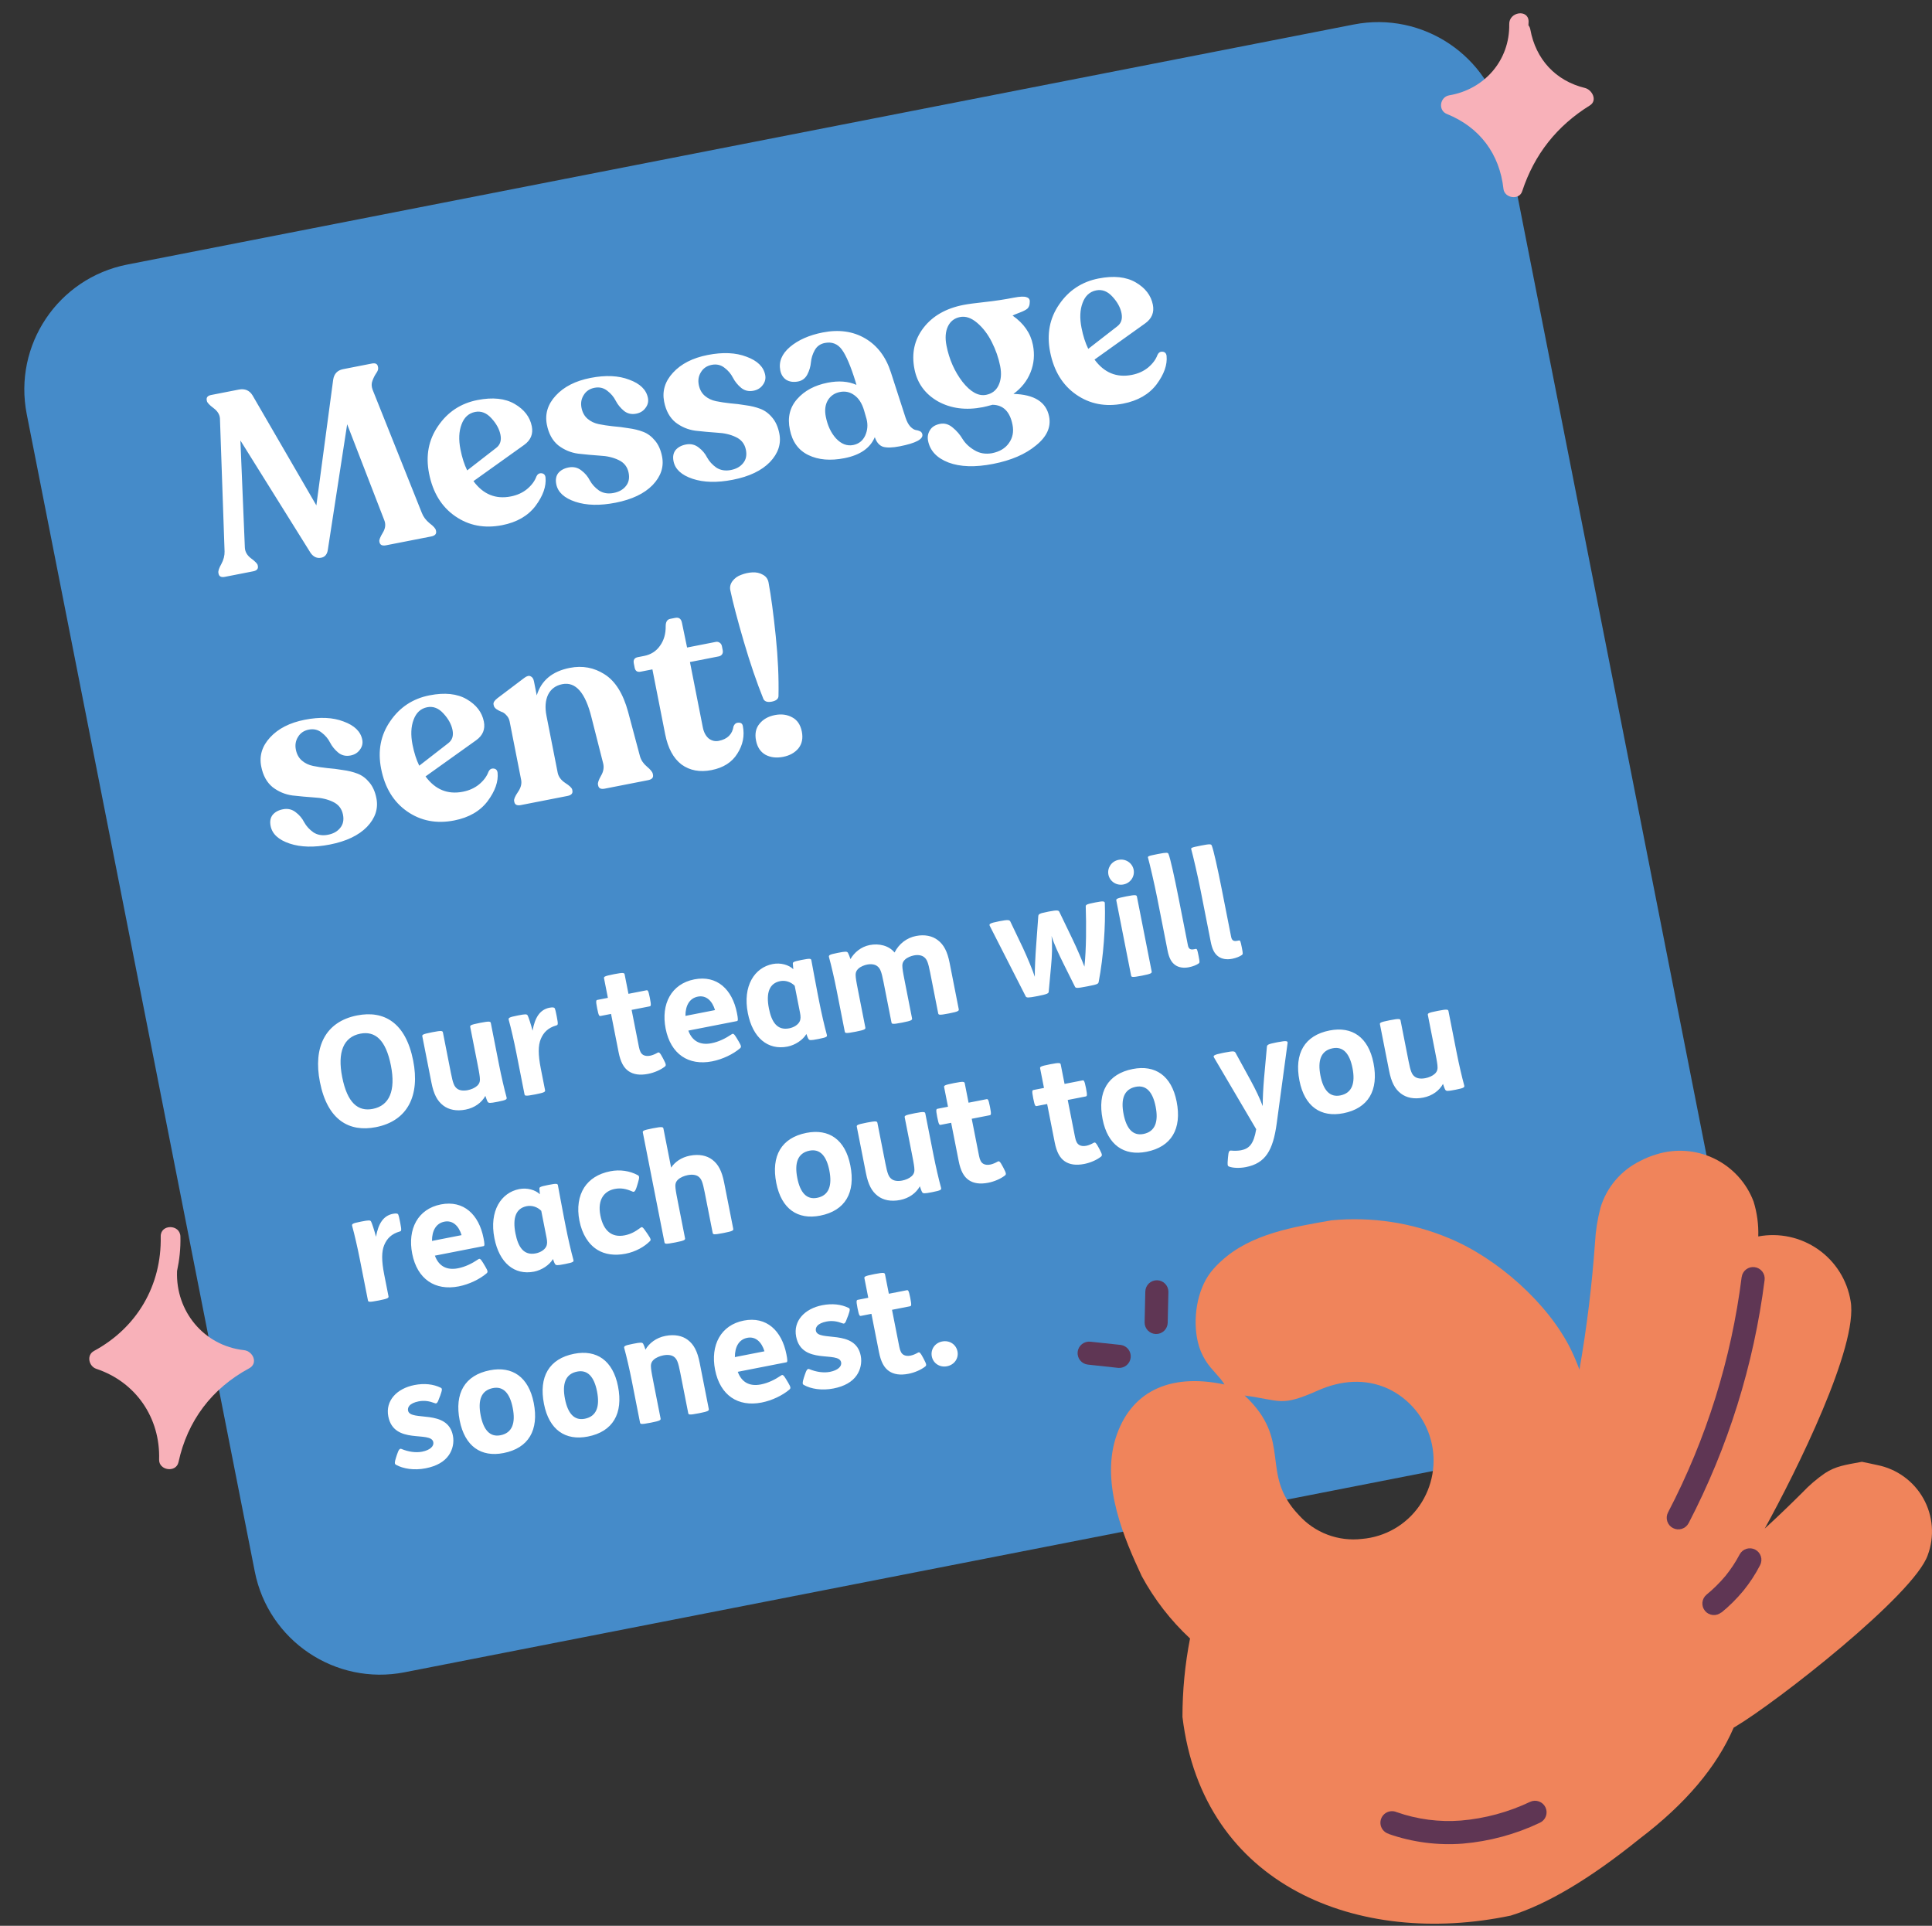 <svg xmlns="http://www.w3.org/2000/svg" width="303" height="302" viewBox="0 0 303 302" fill="none"><rect x="0" y="0" width="303" height="302" fill="#333333" stroke="none"/><path d="M4.194 64.951C2.058 54.114 9.115 43.608 19.955 41.487L212.31 3.842C223.15 1.721 233.669 8.786 235.805 19.623L271.572 201.133C273.708 211.97 266.651 222.475 255.811 224.597L63.456 262.242C52.615 264.363 42.097 257.298 39.961 246.46L4.194 64.951Z" fill="#458BC9"></path><path d="M66.153 80.42C66.382 81.027 66.788 81.573 67.373 82.056C67.978 82.508 68.309 82.878 68.366 83.166L68.389 83.284C68.477 83.729 68.22 84.01 67.618 84.128L60.552 85.51C59.95 85.628 59.605 85.465 59.517 85.02L59.494 84.902C59.448 84.667 59.63 84.21 60.04 83.532C60.45 82.854 60.525 82.201 60.265 81.572L54.447 66.53L51.424 86.156C51.328 86.908 50.979 87.343 50.377 87.461C49.723 87.589 49.172 87.344 48.723 86.725L37.703 69.073L38.4 85.851C38.424 86.526 38.755 87.1 39.391 87.573C40.028 88.046 40.37 88.4 40.416 88.636L40.439 88.754C40.527 89.198 40.283 89.477 39.707 89.59L35.271 90.458C34.696 90.571 34.364 90.405 34.276 89.96L34.253 89.842C34.196 89.554 34.349 89.09 34.712 88.448C35.07 87.78 35.239 87.122 35.22 86.474L34.495 65.625C34.456 65.008 34.117 64.462 33.48 63.989C32.843 63.516 32.499 63.149 32.448 62.887L32.424 62.769C32.337 62.325 32.568 62.048 33.117 61.941L37.435 61.096C38.404 60.906 39.13 61.212 39.614 62.014L49.616 79.254L52.254 59.541C52.398 58.616 52.915 58.066 53.805 57.892L58.319 57.009C58.869 56.901 59.185 57.057 59.267 57.475L59.298 57.632C59.35 57.894 59.247 58.199 58.99 58.549C58.758 58.893 58.564 59.284 58.406 59.723C58.242 60.135 58.251 60.595 58.433 61.103L66.153 80.42ZM84.135 74.7C84.309 74.34 84.576 74.179 84.937 74.217C85.298 74.255 85.504 74.473 85.555 74.87C85.692 76.256 85.17 77.744 83.989 79.334C82.802 80.898 81.057 81.905 78.754 82.356C75.98 82.899 73.523 82.429 71.382 80.945C69.242 79.462 67.878 77.229 67.29 74.247C66.738 71.447 67.214 68.963 68.716 66.794C70.213 64.599 72.27 63.245 74.887 62.733C77.269 62.267 79.212 62.471 80.716 63.345C82.22 64.219 83.116 65.389 83.405 66.854C83.642 68.058 83.236 69.034 82.188 69.782L74.254 75.451C75.776 77.518 77.727 78.318 80.109 77.852C81.103 77.657 81.952 77.274 82.654 76.701C83.378 76.098 83.872 75.431 84.135 74.7ZM74.521 64.598C73.5 64.798 72.787 65.454 72.381 66.566C71.97 67.652 71.914 68.953 72.213 70.471C72.466 71.753 72.818 72.852 73.27 73.769L77.832 70.227C78.445 69.754 78.664 69.073 78.489 68.183C78.314 67.293 77.845 66.434 77.084 65.605C76.317 64.749 75.463 64.414 74.521 64.598ZM96.537 78.835C94.077 79.316 91.975 79.266 90.229 78.684C88.484 78.101 87.487 77.182 87.24 75.926C87.1 75.22 87.204 74.643 87.55 74.194C87.923 73.741 88.463 73.445 89.169 73.307C89.928 73.158 90.598 73.313 91.177 73.77C91.751 74.201 92.194 74.726 92.506 75.344C92.845 75.957 93.329 76.487 93.961 76.934C94.614 77.35 95.372 77.473 96.236 77.304C97.073 77.14 97.71 76.785 98.145 76.238C98.607 75.685 98.756 74.99 98.591 74.153C98.405 73.211 97.879 72.54 97.012 72.139C96.171 71.733 95.188 71.504 94.063 71.453C92.934 71.375 91.799 71.271 90.659 71.141C89.514 70.984 88.477 70.549 87.547 69.834C86.639 69.088 86.046 68.008 85.768 66.595C85.438 64.921 85.9 63.404 87.154 62.044C88.429 60.654 90.244 59.728 92.6 59.267C94.981 58.801 97.011 58.893 98.688 59.543C100.386 60.161 101.362 61.112 101.614 62.394C101.728 62.969 101.601 63.497 101.233 63.976C100.892 64.451 100.407 64.749 99.779 64.872C99.046 65.016 98.406 64.869 97.858 64.433C97.305 63.971 96.875 63.444 96.568 62.851C96.256 62.233 95.812 61.709 95.238 61.277C94.659 60.82 93.99 60.666 93.231 60.814C92.472 60.963 91.909 61.345 91.54 61.96C91.167 62.55 91.053 63.211 91.197 63.943C91.342 64.676 91.659 65.252 92.15 65.672C92.64 66.093 93.225 66.372 93.905 66.511C94.585 66.65 95.327 66.763 96.132 66.849C96.933 66.91 97.74 67.01 98.556 67.15C99.393 67.257 100.164 67.446 100.869 67.716C101.575 67.985 102.196 68.448 102.733 69.104C103.265 69.733 103.631 70.558 103.832 71.579C104.152 73.201 103.658 74.697 102.352 76.067C101.04 77.41 99.102 78.333 96.537 78.835ZM114.929 75.236C112.469 75.717 110.366 75.666 108.621 75.084C106.875 74.502 105.879 73.583 105.631 72.327C105.492 71.621 105.596 71.043 105.942 70.595C106.315 70.142 106.855 69.846 107.561 69.708C108.32 69.559 108.989 69.713 109.569 70.171C110.143 70.602 110.586 71.126 110.898 71.745C111.236 72.358 111.721 72.888 112.353 73.335C113.006 73.751 113.764 73.874 114.627 73.705C115.465 73.541 116.101 73.185 116.537 72.638C116.999 72.086 117.148 71.391 116.983 70.554C116.797 69.612 116.271 68.941 115.403 68.54C114.562 68.134 113.58 67.905 112.455 67.853C111.325 67.775 110.191 67.671 109.051 67.541C107.905 67.385 106.868 66.949 105.939 66.234C105.031 65.488 104.438 64.409 104.159 62.996C103.83 61.322 104.292 59.805 105.546 58.445C106.821 57.054 108.636 56.128 110.991 55.667C113.373 55.201 115.402 55.293 117.08 55.943C118.778 56.562 119.753 57.512 120.006 58.794C120.12 59.37 119.992 59.897 119.625 60.377C119.283 60.851 118.799 61.15 118.171 61.273C117.438 61.416 116.798 61.27 116.25 60.834C115.696 60.371 115.266 59.844 114.959 59.252C114.647 58.634 114.204 58.109 113.63 57.678C113.051 57.221 112.382 57.066 111.623 57.215C110.864 57.364 110.3 57.745 109.932 58.361C109.559 58.95 109.445 59.611 109.589 60.344C109.733 61.076 110.051 61.653 110.541 62.073C111.032 62.493 111.617 62.773 112.297 62.912C112.976 63.05 113.719 63.163 114.524 63.25C115.324 63.311 116.132 63.411 116.948 63.55C117.785 63.658 118.556 63.847 119.261 64.116C119.966 64.386 120.588 64.849 121.124 65.504C121.656 66.134 122.023 66.959 122.224 67.979C122.543 69.602 122.05 71.097 120.743 72.467C119.432 73.811 117.494 74.734 114.929 75.236ZM142.017 65.492C142.214 66.078 142.453 66.534 142.735 66.859C143.042 67.179 143.324 67.369 143.581 67.427C143.832 67.46 144.062 67.523 144.271 67.618C144.479 67.713 144.607 67.879 144.654 68.114C144.803 68.873 143.622 69.498 141.109 69.99C139.958 70.215 139.079 70.237 138.473 70.057C137.887 69.846 137.462 69.345 137.198 68.554C136.476 70.271 134.886 71.371 132.426 71.852C130.227 72.282 128.347 72.12 126.785 71.366C125.223 70.612 124.254 69.28 123.878 67.37C123.48 65.492 123.859 63.896 125.014 62.583C126.168 61.27 127.766 60.414 129.808 60.014C131.535 59.676 133.038 59.79 134.318 60.355L134.186 59.891C133.435 57.457 132.723 55.776 132.051 54.847C131.379 53.919 130.48 53.565 129.355 53.785C128.648 53.924 128.124 54.298 127.782 54.908C127.44 55.519 127.24 56.156 127.18 56.82C127.121 57.483 126.933 58.118 126.618 58.723C126.302 59.328 125.817 59.695 125.163 59.823C124.456 59.961 123.842 59.878 123.32 59.572C122.818 59.236 122.503 58.74 122.374 58.086C122.106 56.726 122.612 55.499 123.892 54.406C125.197 53.308 126.91 52.552 129.03 52.137C131.568 51.64 133.791 51.953 135.697 53.074C137.603 54.196 138.945 55.971 139.722 58.4L142.017 65.492ZM133.813 69.787C134.676 69.618 135.3 69.129 135.684 68.32C136.063 67.485 136.136 66.615 135.904 65.71L135.515 64.359C135.189 63.255 134.678 62.458 133.984 61.969C133.316 61.474 132.563 61.309 131.726 61.473C130.888 61.637 130.254 62.074 129.823 62.783C129.418 63.487 129.314 64.337 129.51 65.331C129.788 66.743 130.326 67.888 131.124 68.764C131.948 69.636 132.844 69.977 133.813 69.787ZM158.986 46.682C159.98 46.488 160.655 46.464 161.01 46.612C161.387 46.729 161.548 46.996 161.495 47.414C161.493 47.822 161.38 48.143 161.154 48.377C160.924 48.586 160.504 48.803 159.897 49.031C159.29 49.259 158.926 49.411 158.805 49.489C160.57 50.72 161.632 52.251 161.993 54.082C162.292 55.6 162.168 57.037 161.62 58.394C161.093 59.72 160.2 60.846 158.942 61.772C162.222 61.863 164.086 63.047 164.534 65.324C164.859 66.972 164.178 68.478 162.489 69.841C160.832 71.225 158.59 72.193 155.764 72.746C152.938 73.299 150.6 73.227 148.75 72.529C146.926 71.827 145.86 70.69 145.55 69.12C145.432 68.519 145.528 67.97 145.838 67.475C146.143 66.953 146.674 66.618 147.433 66.469C148.14 66.331 148.804 66.527 149.425 67.058C150.041 67.562 150.551 68.155 150.958 68.837C151.395 69.539 152.013 70.124 152.812 70.593C153.616 71.088 154.531 71.249 155.557 71.075C156.761 70.839 157.649 70.312 158.222 69.494C158.82 68.67 159.011 67.709 158.795 66.61C158.388 64.543 157.339 63.498 155.65 63.476C154.979 63.661 154.474 63.787 154.134 63.854C151.491 64.371 149.148 64.069 147.106 62.947C145.085 61.793 143.855 60.105 143.417 57.881C142.932 55.422 143.404 53.264 144.832 51.409C146.261 49.553 148.349 48.356 151.097 47.819C151.803 47.68 152.928 47.528 154.472 47.362C156.016 47.196 157.52 46.969 158.986 46.682ZM148.442 54.208C148.864 56.353 149.699 58.241 150.944 59.872C152.211 61.472 153.446 62.154 154.65 61.919C155.566 61.739 156.216 61.245 156.6 60.437C157.005 59.596 157.092 58.588 156.86 57.41C156.607 56.128 156.169 54.869 155.545 53.633C154.92 52.396 154.152 51.392 153.239 50.619C152.325 49.847 151.437 49.545 150.573 49.715C149.683 49.889 149.046 50.38 148.662 51.189C148.278 51.998 148.205 53.004 148.442 54.208ZM181.538 55.638C181.711 55.278 181.979 55.117 182.339 55.155C182.7 55.193 182.906 55.411 182.957 55.808C183.095 57.194 182.572 58.682 181.391 60.272C180.204 61.836 178.459 62.843 176.156 63.294C173.382 63.837 170.925 63.367 168.785 61.883C166.644 60.4 165.28 58.167 164.692 55.185C164.141 52.385 164.616 49.901 166.118 47.732C167.615 45.537 169.673 44.183 172.29 43.671C174.671 43.205 176.614 43.409 178.118 44.283C179.622 45.157 180.518 46.327 180.807 47.792C181.044 48.995 180.639 49.971 179.59 50.72L171.657 56.389C173.178 58.456 175.13 59.256 177.511 58.79C178.506 58.595 179.354 58.212 180.057 57.639C180.78 57.036 181.274 56.369 181.538 55.638ZM171.923 45.536C170.903 45.736 170.189 46.392 169.783 47.504C169.372 48.59 169.316 49.891 169.615 51.409C169.868 52.691 170.22 53.79 170.673 54.707L175.234 51.165C175.847 50.692 176.066 50.01 175.891 49.121C175.716 48.231 175.248 47.372 174.486 46.543C173.72 45.687 172.865 45.352 171.923 45.536ZM51.738 132.437C49.278 132.918 47.175 132.868 45.43 132.286C43.684 131.703 42.688 130.784 42.44 129.528C42.301 128.822 42.405 128.245 42.751 127.796C43.124 127.343 43.664 127.047 44.37 126.909C45.129 126.76 45.798 126.915 46.378 127.372C46.952 127.803 47.395 128.328 47.707 128.946C48.045 129.559 48.53 130.089 49.162 130.536C49.815 130.952 50.573 131.075 51.437 130.906C52.274 130.742 52.91 130.387 53.346 129.84C53.808 129.287 53.957 128.593 53.792 127.755C53.606 126.813 53.08 126.142 52.212 125.741C51.371 125.335 50.389 125.106 49.264 125.055C48.135 124.977 47 124.873 45.86 124.743C44.715 124.586 43.677 124.151 42.748 123.436C41.84 122.69 41.247 121.61 40.969 120.197C40.639 118.523 41.101 117.006 42.355 115.646C43.63 114.256 45.445 113.33 47.801 112.869C50.182 112.403 52.212 112.495 53.889 113.145C55.587 113.763 56.563 114.714 56.815 115.996C56.929 116.571 56.802 117.099 56.434 117.578C56.093 118.053 55.608 118.351 54.98 118.474C54.247 118.618 53.607 118.471 53.059 118.035C52.505 117.573 52.075 117.046 51.769 116.453C51.456 115.835 51.013 115.311 50.439 114.879C49.86 114.422 49.191 114.268 48.432 114.416C47.673 114.565 47.109 114.947 46.741 115.562C46.368 116.152 46.254 116.813 46.398 117.545C46.543 118.278 46.86 118.854 47.35 119.275C47.841 119.695 48.426 119.974 49.106 120.113C49.785 120.252 50.528 120.365 51.333 120.451C52.133 120.512 52.941 120.612 53.757 120.752C54.594 120.86 55.365 121.048 56.07 121.318C56.776 121.587 57.397 122.05 57.934 122.706C58.465 123.335 58.832 124.16 59.033 125.181C59.352 126.803 58.859 128.299 57.553 129.669C56.241 131.012 54.303 131.935 51.738 132.437ZM76.618 121.006C76.792 120.646 77.059 120.485 77.42 120.523C77.781 120.561 77.987 120.778 78.038 121.176C78.175 122.562 77.653 124.05 76.471 125.64C75.284 127.204 73.54 128.211 71.237 128.662C68.463 129.205 66.005 128.734 63.865 127.251C61.724 125.768 60.36 123.535 59.773 120.552C59.221 117.753 59.696 115.269 61.199 113.1C62.696 110.905 64.753 109.551 67.37 109.039C69.751 108.573 71.694 108.777 73.198 109.651C74.702 110.525 75.599 111.695 75.887 113.16C76.124 114.363 75.719 115.339 74.671 116.088L66.737 121.757C68.258 123.824 70.21 124.624 72.591 124.158C73.586 123.963 74.434 123.58 75.137 123.007C75.861 122.404 76.354 121.736 76.618 121.006ZM67.004 110.904C65.983 111.104 65.27 111.76 64.864 112.872C64.453 113.958 64.397 115.259 64.695 116.777C64.948 118.059 65.301 119.158 65.753 120.075L70.314 116.533C70.928 116.06 71.147 115.378 70.972 114.489C70.796 113.599 70.328 112.74 69.567 111.911C68.8 111.055 67.946 110.72 67.004 110.904ZM100.369 118.599C100.545 119.217 100.91 119.757 101.463 120.219C102.016 120.682 102.321 121.057 102.378 121.344L102.409 121.501C102.497 121.946 102.239 122.227 101.638 122.345L94.846 123.674C94.244 123.792 93.9 123.629 93.812 123.184L93.781 123.027C93.73 122.765 93.885 122.314 94.248 121.672C94.637 121.025 94.754 120.377 94.599 119.728L92.775 112.545C91.814 108.63 90.286 106.877 88.193 107.287C87.146 107.492 86.399 108.046 85.951 108.949C85.53 109.846 85.449 110.949 85.707 112.257L87.462 121.166C87.586 121.794 87.977 122.329 88.634 122.771C89.318 123.207 89.686 123.557 89.738 123.818L89.769 123.975C89.856 124.42 89.599 124.701 88.997 124.819L81.696 126.248C81.094 126.366 80.749 126.202 80.662 125.757L80.63 125.6C80.579 125.339 80.774 124.88 81.215 124.223C81.683 123.56 81.855 122.915 81.731 122.287L79.929 113.143C79.852 112.751 79.677 112.418 79.406 112.145C79.161 111.867 78.895 111.688 78.607 111.609C78.341 111.498 78.082 111.358 77.832 111.19C77.607 111.016 77.474 110.825 77.433 110.616L77.402 110.459C77.345 110.171 77.553 109.845 78.025 109.481L82.248 106.29C82.651 105.994 82.976 105.917 83.221 106.059C83.488 106.17 83.662 106.435 83.745 106.853L84.178 109.051C84.886 106.712 86.613 105.273 89.361 104.735C91.35 104.346 93.17 104.683 94.82 105.746C96.496 106.803 97.725 108.764 98.506 111.627L100.369 118.599ZM111.586 120.765C109.754 121.124 108.188 120.832 106.888 119.891C105.61 118.919 104.754 117.333 104.321 115.136L102.318 104.971L100.473 105.332C99.949 105.435 99.636 105.224 99.533 104.701L99.401 104.034C99.293 103.484 99.501 103.158 100.024 103.056L101.005 102.864C102.078 102.654 102.912 102.124 103.505 101.274C104.125 100.419 104.423 99.383 104.401 98.164C104.408 97.511 104.647 97.138 105.118 97.046L105.903 96.892C106.479 96.779 106.829 97.037 106.952 97.665L107.757 101.543L112.272 100.659C112.481 100.618 112.68 100.661 112.868 100.787C113.056 100.913 113.173 101.094 113.219 101.33L113.351 101.997C113.397 102.232 113.357 102.444 113.231 102.632C113.1 102.793 112.93 102.894 112.72 102.935L108.206 103.819L110.224 114.062C110.374 114.821 110.678 115.4 111.137 115.799C111.618 116.167 112.145 116.294 112.721 116.182C114.082 115.915 114.856 115.153 115.043 113.893C115.211 113.507 115.473 113.32 115.829 113.332C116.206 113.312 116.43 113.486 116.502 113.852C116.801 115.37 116.515 116.812 115.642 118.178C114.796 119.539 113.444 120.401 111.586 120.765ZM119.735 109.633C118.676 107.014 117.649 104.009 116.654 100.617C115.654 97.198 114.948 94.511 114.535 92.553C114.432 92.03 114.554 91.544 114.9 91.096C115.247 90.648 115.7 90.328 116.26 90.137C116.816 89.92 117.389 89.794 117.98 89.76C118.597 89.721 119.151 89.843 119.642 90.127C120.128 90.386 120.425 90.789 120.533 91.339C120.93 93.489 121.306 96.296 121.663 99.759C122.014 103.195 122.156 106.333 122.091 109.172C122.068 109.611 121.717 109.897 121.037 110.03C120.382 110.158 119.949 110.026 119.735 109.633ZM122.824 118.688C121.777 118.893 120.86 118.787 120.071 118.371C119.277 117.928 118.777 117.184 118.571 116.137C118.359 115.065 118.54 114.187 119.112 113.504C119.679 112.796 120.486 112.339 121.533 112.134C122.553 111.934 123.461 112.056 124.254 112.498C125.043 112.914 125.543 113.659 125.755 114.732C125.961 115.778 125.78 116.656 125.213 117.364C124.641 118.047 123.845 118.488 122.824 118.688Z" fill="white"></path><path d="M56.507 162.098C58.815 161.647 60.506 163.028 61.309 167.101C62.074 170.987 61.102 173.378 58.464 173.894C56.156 174.346 54.465 172.965 53.663 168.891C52.897 165.006 53.869 162.615 56.507 162.098ZM56.016 159.235C50.976 160.222 49.105 164.256 50.172 169.672C51.35 175.653 54.763 177.578 58.955 176.757C63.995 175.771 65.867 171.736 64.8 166.32C63.621 160.339 60.209 158.415 56.016 159.235ZM67.747 161.88C66.216 162.179 66.188 162.283 66.239 162.542L67.668 169.794C68.02 171.584 68.573 172.65 69.522 173.369C70.386 174.031 71.586 174.285 73.023 174.004C74.459 173.723 75.545 172.899 76.122 171.857C76.239 172.201 76.36 172.568 76.472 172.766C76.618 173.007 76.839 173.013 77.993 172.787L78.111 172.764C79.453 172.501 79.529 172.388 79.441 172.063C79.096 170.81 78.621 168.775 78.26 166.939L76.979 160.44C76.928 160.181 76.768 160.114 75.378 160.386L75.26 160.409C73.73 160.709 73.701 160.812 73.752 161.071L74.838 166.581C75.014 167.476 75.186 168.347 75.245 168.898C75.31 169.472 75.266 169.872 74.832 170.275C74.459 170.617 73.893 170.85 73.352 170.956C72.669 171.09 72.066 171.012 71.69 170.719C71.23 170.369 71.038 169.893 70.718 168.268L69.465 161.91C69.414 161.651 69.254 161.585 67.865 161.857L67.747 161.88ZM81.123 159.262C79.781 159.525 79.705 159.637 79.794 159.962C80.138 161.215 80.613 163.25 80.975 165.087L82.255 171.586C82.306 171.845 82.372 171.93 83.903 171.63L84.021 171.607C85.41 171.335 85.533 171.213 85.482 170.954L84.814 167.564C84.378 165.35 84.396 163.953 84.808 162.943C85.24 161.904 85.953 161.178 87.249 160.802C87.503 160.728 87.564 160.667 87.328 159.466L87.263 159.136C87.054 158.077 86.998 158.039 86.819 158C86.64 157.962 86.423 157.98 86.188 158.026C84.68 158.321 83.895 159.551 83.522 161.629C83.29 160.696 82.874 159.457 82.762 159.259C82.64 159.014 82.419 159.008 81.264 159.234L81.123 159.262ZM96.246 152.781C94.715 153.08 94.686 153.184 94.737 153.443L95.336 156.48L93.711 156.798C93.499 156.84 93.414 156.905 93.637 158.036L93.669 158.2C93.892 159.331 93.995 159.359 94.207 159.318L95.833 159L97.016 165.004C97.317 166.535 97.819 167.464 98.608 167.994C99.341 168.487 100.329 168.66 101.648 168.402C102.567 168.222 103.561 167.807 104.241 167.283C104.495 167.087 104.491 166.941 104.06 166.12L103.943 165.899C103.513 165.078 103.367 164.96 103.145 165.076C102.749 165.301 102.344 165.478 101.967 165.552C101.52 165.639 101.143 165.591 100.866 165.425C100.532 165.221 100.34 164.867 100.205 164.185L99.059 158.368L101.862 157.82C102.074 157.778 102.159 157.713 101.936 156.583L101.904 156.418C101.681 155.287 101.578 155.259 101.366 155.3L98.563 155.849L97.964 152.811C97.913 152.552 97.753 152.486 96.364 152.758L96.246 152.781ZM115.584 160.123C115.772 160.086 115.759 159.771 115.578 158.853C114.854 155.179 112.469 152.883 108.889 153.583C105.285 154.289 103.633 157.449 104.394 161.311C105.183 165.314 107.993 167.16 111.691 166.437C113.34 166.114 114.99 165.302 116.038 164.412C116.288 164.192 116.283 164.046 115.843 163.301L115.515 162.753C115.117 162.098 114.98 162.027 114.745 162.195C113.773 162.85 112.726 163.373 111.572 163.599C109.782 163.949 108.541 163.238 107.953 161.617L115.584 160.123ZM107.498 159.309C107.493 157.672 108.151 156.54 109.446 156.287C110.765 156.029 111.709 156.969 112.138 158.401L107.498 159.309ZM124.417 151.987C123.722 151.316 122.447 150.93 121.175 151.179C118.349 151.732 116.443 154.599 117.288 158.885C118.049 162.747 120.421 164.728 123.506 164.124C124.707 163.889 125.92 163.089 126.468 162.151C126.571 162.424 126.693 162.791 126.791 162.919C126.936 163.159 127.134 163.17 128.288 162.944L128.406 162.921C129.748 162.658 129.753 162.559 129.665 162.234C129.32 160.981 128.846 158.946 128.484 157.11L128.201 155.673C127.82 153.742 127.399 151.355 127.246 150.578C127.195 150.319 127.016 150.28 125.815 150.516L125.673 150.543C124.401 150.792 124.326 150.905 124.344 151.121L124.417 151.987ZM125.471 158.824C125.582 159.389 125.595 159.827 125.401 160.207C125.154 160.696 124.527 161.112 123.773 161.26C121.866 161.633 121.003 160.237 120.59 158.141C120.112 155.715 120.644 154.193 122.364 153.857C123.188 153.695 124.053 153.99 124.635 154.586L125.471 158.824ZM131.353 149.432C130.011 149.694 129.935 149.807 130.023 150.132C130.368 151.385 130.843 153.42 131.205 155.257L132.485 161.756C132.536 162.015 132.602 162.1 134.133 161.8L134.251 161.777C135.64 161.505 135.763 161.383 135.712 161.124L134.622 155.591C134.445 154.696 134.274 153.824 134.214 153.274C134.15 152.699 134.193 152.3 134.628 151.897C135 151.555 135.571 151.345 135.995 151.262C136.631 151.138 137.209 151.22 137.585 151.513C138.046 151.864 138.237 152.34 138.557 153.964L139.81 160.322C139.861 160.581 139.927 160.666 141.458 160.366L141.576 160.343C142.965 160.071 143.088 159.95 143.037 159.691L141.947 154.157C141.77 153.262 141.599 152.391 141.539 151.84C141.475 151.266 141.518 150.866 141.953 150.463C142.325 150.121 142.896 149.912 143.32 149.829C143.956 149.704 144.534 149.787 144.91 150.08C145.371 150.43 145.562 150.906 145.882 152.531L147.135 158.889C147.186 159.148 147.252 159.232 148.783 158.933L148.901 158.91C150.29 158.638 150.413 158.516 150.362 158.257L148.933 151.004C148.58 149.215 148.028 148.149 147.079 147.43C146.215 146.768 145.038 146.509 143.672 146.776C142.212 147.062 140.999 147.984 140.294 149.369C139.393 148.274 137.855 147.915 136.394 148.2C135.052 148.463 133.98 149.358 133.379 150.405C133.263 150.061 133.104 149.627 132.992 149.429C132.846 149.188 132.625 149.183 131.471 149.409L131.353 149.432ZM156.686 144.474C155.155 144.773 155.084 144.91 155.243 145.221L160.866 156.25C160.983 156.472 161.256 156.492 162.598 156.229L162.834 156.183C164.247 155.907 164.44 155.771 164.469 155.545L164.843 151.486C164.989 149.99 165.06 148.24 164.918 146.776C165.329 148.114 166.035 149.589 166.77 151.084L168.591 154.738C168.708 154.96 168.863 155.003 170.441 154.694L170.63 154.657C172.019 154.385 172.25 154.316 172.308 153.987C173.068 150.023 173.402 145.14 173.271 141.619C173.258 141.304 172.985 141.284 171.831 141.51L171.736 141.528C170.323 141.805 170.266 141.889 170.28 142.205C170.375 145.047 170.369 148.864 170.074 151.587C169.77 150.791 168.975 148.867 168.151 147.17L166.125 142.969C166.013 142.771 165.825 142.685 164.553 142.934L164.341 142.976C163.045 143.229 162.871 143.337 162.837 143.661L162.494 148.375C162.396 149.617 162.261 152.284 162.292 153.183C162.021 152.307 161.044 149.955 160.454 148.701L158.456 144.519C158.33 144.25 158.076 144.202 156.757 144.46L156.686 144.474ZM173.835 137.156C174.039 138.192 175.063 138.921 176.194 138.7C177.325 138.478 177.996 137.418 177.792 136.382C177.588 135.345 176.564 134.617 175.433 134.838C174.302 135.059 173.631 136.12 173.835 137.156ZM176.589 140.579C175.058 140.878 175.029 140.982 175.08 141.241L177.391 152.967C177.442 153.226 177.508 153.311 179.039 153.012L179.156 152.989C180.546 152.717 180.669 152.595 180.618 152.336L178.307 140.609C178.256 140.35 178.096 140.284 176.706 140.556L176.589 140.579ZM181.526 133.939C179.995 134.238 179.981 134.29 180.056 134.545C180.293 135.378 181.056 138.628 181.497 140.865L183.107 149.036C183.325 150.143 183.671 150.907 184.348 151.361C184.884 151.721 185.618 151.846 186.466 151.68C187.078 151.561 187.667 151.323 187.988 151.089C188.158 150.958 188.163 150.859 187.996 150.012L187.954 149.8C187.782 148.928 187.726 148.768 187.514 148.81L187.232 148.865C186.643 148.98 186.403 148.758 186.297 148.216L184.821 140.728C184.195 137.55 183.535 134.573 183.259 133.918C183.165 133.691 182.987 133.653 181.644 133.916L181.526 133.939ZM188.306 132.612C186.775 132.912 186.761 132.963 186.836 133.218C187.073 134.052 187.836 137.302 188.277 139.539L189.887 147.709C190.105 148.816 190.451 149.58 191.128 150.034C191.664 150.394 192.398 150.52 193.246 150.354C193.858 150.234 194.447 149.996 194.768 149.762C194.938 149.631 194.943 149.532 194.776 148.685L194.734 148.473C194.562 147.602 194.506 147.441 194.294 147.483L194.012 147.538C193.423 147.653 193.183 147.431 193.077 146.89L191.601 139.402C190.975 136.223 190.315 133.246 190.039 132.591C189.945 132.365 189.767 132.326 188.424 132.589L188.306 132.612ZM56.568 191.58C55.225 191.842 55.15 191.955 55.238 192.28C55.583 193.533 56.057 195.568 56.419 197.405L57.7 203.904C57.751 204.163 57.817 204.248 59.347 203.948L59.465 203.925C60.855 203.653 60.978 203.531 60.927 203.272L60.258 199.881C59.822 197.668 59.84 196.27 60.253 195.26C60.684 194.222 61.397 193.496 62.693 193.12C62.948 193.046 63.009 192.985 62.772 191.784L62.707 191.454C62.499 190.394 62.442 190.357 62.263 190.318C62.085 190.28 61.868 190.298 61.633 190.344C60.125 190.639 59.34 191.869 58.967 193.947C58.734 193.014 58.319 191.775 58.206 191.577C58.084 191.332 57.863 191.326 56.709 191.552L56.568 191.58ZM75.836 195.414C76.024 195.378 76.011 195.062 75.83 194.144C75.106 190.47 72.721 188.174 69.141 188.874C65.537 189.58 63.885 192.74 64.646 196.602C65.435 200.605 68.245 202.451 71.943 201.728C73.592 201.405 75.242 200.593 76.289 199.703C76.54 199.483 76.535 199.337 76.095 198.592L75.767 198.045C75.369 197.389 75.232 197.318 74.996 197.486C74.025 198.141 72.978 198.664 71.824 198.89C70.034 199.24 68.793 198.529 68.204 196.908L75.836 195.414ZM67.75 194.6C67.745 192.963 68.403 191.831 69.698 191.578C71.017 191.32 71.961 192.26 72.39 193.692L67.75 194.6ZM84.669 187.278C83.974 186.607 82.699 186.221 81.427 186.47C78.601 187.023 76.695 189.89 77.54 194.176C78.301 198.038 80.673 200.019 83.758 199.415C84.959 199.18 86.171 198.38 86.72 197.442C86.823 197.715 86.945 198.082 87.043 198.21C87.188 198.451 87.386 198.461 88.54 198.235L88.658 198.212C90 197.949 90.005 197.85 89.917 197.525C89.572 196.272 89.098 194.237 88.736 192.401L88.453 190.964C88.072 189.033 87.651 186.646 87.498 185.869C87.447 185.61 87.268 185.571 86.067 185.807L85.925 185.834C84.653 186.083 84.578 186.196 84.596 186.412L84.669 187.278ZM85.722 194.115C85.834 194.68 85.847 195.118 85.653 195.499C85.406 195.987 84.779 196.403 84.025 196.551C82.118 196.924 81.255 195.528 80.842 193.432C80.364 191.007 80.896 189.484 82.615 189.148C83.44 188.986 84.305 189.282 84.887 189.877L85.722 194.115ZM100.049 185.491C100.296 184.636 100.306 184.438 100.005 184.277C98.774 183.613 97.235 183.376 95.728 183.671C93.796 184.049 92.457 184.947 91.629 186.21C90.749 187.58 90.471 189.395 90.87 191.42C91.288 193.54 92.286 195.13 93.705 196.001C94.875 196.726 96.41 196.939 98.106 196.607C99.731 196.289 101.089 195.486 101.925 194.637C102.109 194.454 102.104 194.309 101.589 193.554L101.382 193.252C100.801 192.412 100.712 192.331 100.457 192.528C99.646 193.127 98.943 193.533 97.977 193.722C95.928 194.123 94.627 192.984 94.159 190.606C93.662 188.086 94.796 186.764 96.397 186.45C97.41 186.252 98.229 186.434 99.193 186.857C99.433 186.957 99.621 186.92 99.902 185.985L100.049 185.491ZM102.329 176.95C100.798 177.25 100.77 177.353 100.821 177.612L104.208 194.802C104.259 195.061 104.325 195.146 105.856 194.846L105.973 194.823C107.363 194.551 107.486 194.429 107.435 194.17L106.349 188.66C106.173 187.765 106.001 186.894 105.941 186.343C105.877 185.769 105.921 185.369 106.355 184.966C106.728 184.624 107.317 184.387 107.859 184.281C108.542 184.147 109.168 184.22 109.544 184.513C110.004 184.864 110.196 185.34 110.516 186.964L111.769 193.322C111.82 193.581 111.885 193.666 113.416 193.366L113.534 193.343C114.924 193.071 115.046 192.95 114.995 192.691L113.566 185.438C113.214 183.648 112.661 182.583 111.712 181.864C110.848 181.201 109.625 180.952 108.188 181.233C106.869 181.491 105.859 182.202 105.254 183.103L104.048 176.981C103.997 176.722 103.837 176.655 102.447 176.927L102.329 176.95ZM126.484 177.652C122.551 178.422 120.909 181.262 121.749 185.524C122.552 189.598 125.117 191.321 128.627 190.634C132.56 189.864 134.202 187.024 133.362 182.762C132.559 178.689 129.994 176.965 126.484 177.652ZM126.961 180.444C128.61 180.122 129.619 181.269 130.069 183.553C130.533 185.908 130.011 187.478 128.15 187.842C126.501 188.165 125.492 187.017 125.042 184.733C124.578 182.378 125.101 180.809 126.961 180.444ZM135.888 176.056C134.357 176.356 134.329 176.459 134.38 176.718L135.809 183.971C136.162 185.76 136.714 186.826 137.663 187.545C138.527 188.208 139.727 188.462 141.164 188.181C142.601 187.9 143.686 187.076 144.263 186.033C144.38 186.377 144.501 186.745 144.614 186.943C144.759 187.184 144.98 187.189 146.134 186.963L146.252 186.94C147.595 186.678 147.67 186.565 147.582 186.24C147.237 184.987 146.763 182.952 146.401 181.115L145.12 174.616C145.069 174.357 144.909 174.291 143.519 174.563L143.402 174.586C141.871 174.885 141.842 174.989 141.893 175.248L142.979 180.758C143.155 181.653 143.327 182.524 143.387 183.075C143.451 183.649 143.407 184.049 142.973 184.452C142.6 184.794 142.034 185.027 141.493 185.133C140.81 185.266 140.207 185.189 139.832 184.895C139.371 184.545 139.179 184.069 138.859 182.445L137.607 176.087C137.555 175.828 137.396 175.761 136.006 176.033L135.888 176.056ZM149.585 169.854C148.054 170.154 148.026 170.257 148.077 170.516L148.676 173.554L147.05 173.872C146.838 173.913 146.753 173.979 146.976 175.109L147.009 175.274C147.231 176.404 147.335 176.433 147.547 176.391L149.172 176.073L150.355 182.078C150.657 183.608 151.158 184.537 151.947 185.068C152.68 185.56 153.669 185.733 154.988 185.475C155.906 185.296 156.901 184.881 157.58 184.357C157.835 184.16 157.831 184.014 157.4 183.194L157.283 182.972C156.852 182.151 156.706 182.033 156.485 182.15C156.089 182.374 155.683 182.551 155.306 182.625C154.859 182.713 154.482 182.664 154.205 182.498C153.871 182.294 153.679 181.941 153.545 181.258L152.399 175.442L155.202 174.893C155.414 174.852 155.499 174.786 155.276 173.656L155.243 173.491C155.021 172.361 154.917 172.332 154.705 172.374L151.902 172.922L151.304 169.885C151.253 169.626 151.093 169.559 149.703 169.831L149.585 169.854ZM164.64 166.908C163.109 167.207 163.081 167.311 163.132 167.57L163.73 170.607L162.105 170.925C161.893 170.967 161.808 171.032 162.031 172.163L162.063 172.328C162.286 173.458 162.39 173.487 162.602 173.445L164.227 173.127L165.41 179.131C165.712 180.662 166.213 181.591 167.002 182.121C167.735 182.614 168.723 182.787 170.042 182.529C170.961 182.349 171.955 181.935 172.635 181.41C172.89 181.214 172.885 181.068 172.455 180.247L172.338 180.026C171.907 179.205 171.761 179.087 171.54 179.204C171.143 179.428 170.738 179.605 170.361 179.679C169.914 179.766 169.537 179.718 169.26 179.552C168.926 179.348 168.734 178.994 168.6 178.312L167.454 172.495L170.256 171.947C170.468 171.905 170.553 171.84 170.331 170.71L170.298 170.545C170.075 169.415 169.972 169.386 169.76 169.427L166.957 169.976L166.358 166.938C166.307 166.679 166.148 166.613 164.758 166.885L164.64 166.908ZM177.657 167.637C173.724 168.407 172.082 171.247 172.922 175.509C173.725 179.583 176.29 181.306 179.8 180.619C183.733 179.85 185.375 177.009 184.535 172.747C183.732 168.674 181.167 166.95 177.657 167.637ZM178.134 170.43C179.783 170.107 180.792 171.255 181.242 173.539C181.706 175.893 181.184 177.463 179.323 177.827C177.674 178.15 176.665 177.002 176.215 174.718C175.751 172.363 176.274 170.794 178.134 170.43ZM191.793 165.115C190.309 165.406 190.243 165.565 190.393 165.83L197.013 177.08C196.62 179.431 195.902 180.134 194.63 180.383C194.183 180.47 193.524 180.477 193.124 180.433C192.747 180.384 192.671 180.619 192.593 181.466L192.564 181.814C192.501 182.609 192.495 182.83 192.735 182.93C193.295 183.163 194.382 183.219 195.395 183.021C198.457 182.422 199.654 180.427 200.231 176.156L201.934 163.571C201.972 163.27 201.85 163.147 200.414 163.428L200.107 163.488C198.859 163.733 198.736 163.854 198.693 164.132L198.246 169.062C198.114 170.628 198.03 172.185 198.035 173.456C197.573 172.226 196.946 170.906 196.14 169.425L193.771 165.095C193.625 164.855 193.489 164.783 192.099 165.055L191.793 165.115ZM208.531 161.595C204.598 162.365 202.956 165.205 203.796 169.467C204.599 173.541 207.164 175.264 210.674 174.577C214.607 173.808 216.249 170.967 215.409 166.705C214.606 162.632 212.041 160.908 208.531 161.595ZM209.008 164.387C210.657 164.065 211.666 165.212 212.116 167.496C212.58 169.851 212.058 171.421 210.197 171.785C208.548 172.108 207.539 170.96 207.089 168.676C206.625 166.321 207.148 164.752 209.008 164.387ZM217.935 159.999C216.404 160.299 216.376 160.402 216.427 160.661L217.856 167.914C218.208 169.703 218.761 170.769 219.71 171.488C220.574 172.151 221.774 172.405 223.211 172.124C224.648 171.843 225.733 171.019 226.31 169.976C226.427 170.32 226.548 170.688 226.661 170.886C226.806 171.127 227.027 171.132 228.181 170.906L228.299 170.883C229.642 170.621 229.717 170.508 229.629 170.183C229.284 168.93 228.81 166.895 228.448 165.058L227.167 158.559C227.116 158.3 226.956 158.234 225.566 158.506L225.449 158.529C223.918 158.828 223.889 158.932 223.94 159.191L225.026 164.701C225.202 165.596 225.374 166.467 225.434 167.018C225.498 167.592 225.454 167.992 225.02 168.395C224.647 168.737 224.081 168.97 223.54 169.076C222.857 169.209 222.254 169.132 221.879 168.838C221.418 168.488 221.226 168.012 220.906 166.388L219.653 160.03C219.602 159.771 219.443 159.704 218.053 159.976L217.935 159.999ZM62.101 228.598C61.859 229.355 61.877 229.571 62.098 229.699C63.226 230.334 64.944 230.61 66.757 230.255C68.477 229.918 69.684 229.217 70.388 228.199C70.998 227.321 71.242 226.198 71.028 225.115C70.193 220.876 64.344 222.974 63.996 221.208C63.941 220.926 64.017 220.691 64.192 220.461C64.447 220.142 64.961 219.895 65.644 219.761C66.562 219.581 67.348 219.721 68.195 220.044C68.486 220.159 68.628 220.009 68.908 219.196L69.055 218.825C69.368 217.932 69.378 217.734 69.11 217.615C67.972 217.055 66.546 216.894 64.992 217.199C62.236 217.738 60.413 219.66 60.901 222.132C61.787 226.63 67.594 224.319 67.956 226.156C68.081 226.792 67.444 227.406 66.195 227.65C65.206 227.844 64.02 227.66 62.981 227.228C62.685 227.09 62.514 227.343 62.253 228.128L62.101 228.598ZM76.828 214.882C72.895 215.652 71.253 218.492 72.093 222.754C72.896 226.828 75.461 228.551 78.971 227.864C82.904 227.095 84.546 224.254 83.706 219.992C82.903 215.919 80.338 214.195 76.828 214.882ZM77.305 217.675C78.954 217.352 79.963 218.499 80.413 220.784C80.877 223.138 80.355 224.708 78.494 225.072C76.845 225.395 75.836 224.247 75.386 221.963C74.922 219.608 75.444 218.039 77.305 217.675ZM90.048 212.295C86.115 213.065 84.473 215.905 85.313 220.167C86.116 224.241 88.681 225.964 92.191 225.277C96.124 224.507 97.766 221.667 96.926 217.405C96.123 213.331 93.558 211.608 90.048 212.295ZM90.525 215.087C92.174 214.765 93.183 215.912 93.633 218.196C94.097 220.551 93.575 222.121 91.714 222.485C90.065 222.807 89.056 221.66 88.606 219.376C88.142 217.021 88.665 215.451 90.525 215.087ZM99.24 210.741C97.898 211.003 97.822 211.116 97.911 211.441C98.255 212.694 98.73 214.729 99.092 216.566L100.372 223.065C100.423 223.324 100.489 223.409 102.02 223.109L102.138 223.086C103.527 222.814 103.65 222.692 103.599 222.433L102.513 216.923C102.337 216.028 102.165 215.157 102.106 214.606C102.041 214.032 102.085 213.632 102.519 213.229C102.892 212.887 103.481 212.65 104.023 212.544C104.706 212.41 105.332 212.483 105.708 212.776C106.168 213.126 106.36 213.602 106.68 215.227L107.933 221.585C107.984 221.844 108.05 221.929 109.581 221.629L109.698 221.606C111.088 221.334 111.211 221.212 111.16 220.953L109.731 213.701C109.378 211.911 108.825 210.846 107.876 210.126C107.012 209.464 105.789 209.214 104.352 209.496C102.915 209.777 101.811 210.629 101.229 211.647C101.112 211.303 100.991 210.936 100.879 210.738C100.733 210.497 100.512 210.492 99.358 210.718L99.24 210.741ZM123.338 213.63C123.527 213.593 123.514 213.278 123.333 212.36C122.609 208.686 120.224 206.389 116.644 207.09C113.04 207.795 111.388 210.956 112.149 214.817C112.938 218.82 115.748 220.667 119.445 219.943C121.094 219.621 122.744 218.809 123.792 217.919C124.042 217.699 124.038 217.553 123.598 216.807L123.27 216.26C122.871 215.605 122.735 215.533 122.499 215.702C121.527 216.357 120.481 216.879 119.327 217.105C117.537 217.456 116.296 216.745 115.707 215.124L123.338 213.63ZM115.252 212.816C115.248 211.178 115.905 210.047 117.201 209.793C118.52 209.535 119.463 210.476 119.892 211.908L115.252 212.816ZM126.063 216.08C125.821 216.837 125.839 217.054 126.06 217.182C127.188 217.817 128.905 218.092 130.719 217.737C132.438 217.4 133.646 216.7 134.35 215.681C134.96 214.804 135.203 213.68 134.99 212.597C134.155 208.359 128.306 210.457 127.958 208.691C127.902 208.408 127.978 208.173 128.153 207.943C128.408 207.625 128.922 207.377 129.605 207.244C130.524 207.064 131.31 207.203 132.156 207.527C132.448 207.641 132.589 207.491 132.869 206.678L133.017 206.307C133.33 205.414 133.34 205.217 133.072 205.098C131.934 204.538 130.508 204.377 128.954 204.681C126.198 205.22 124.375 207.142 124.862 209.615C125.748 214.112 131.555 211.802 131.917 213.639C132.043 214.274 131.405 214.888 130.157 215.132C129.168 215.326 127.982 215.142 126.943 214.71C126.646 214.572 126.476 214.826 126.215 215.61L126.063 216.08ZM137.083 199.813C135.552 200.113 135.523 200.216 135.574 200.475L136.173 203.513L134.548 203.831C134.336 203.872 134.251 203.938 134.473 205.068L134.506 205.233C134.729 206.363 134.832 206.392 135.044 206.35L136.669 206.032L137.852 212.037C138.154 213.567 138.655 214.496 139.445 215.027C140.178 215.519 141.166 215.693 142.485 215.434C143.403 215.255 144.398 214.84 145.077 214.316C145.332 214.119 145.328 213.973 144.897 213.153L144.78 212.931C144.349 212.11 144.204 211.992 143.982 212.109C143.586 212.333 143.181 212.51 142.804 212.584C142.356 212.672 141.98 212.623 141.702 212.457C141.369 212.254 141.177 211.9 141.042 211.217L139.896 205.401L142.699 204.852C142.911 204.811 142.996 204.745 142.773 203.615L142.741 203.45C142.518 202.32 142.414 202.291 142.202 202.333L139.4 202.881L138.801 199.844C138.75 199.585 138.59 199.518 137.2 199.79L137.083 199.813ZM146.138 212.714C146.347 213.774 147.367 214.479 148.521 214.253C149.698 214.023 150.375 212.985 150.166 211.926C149.952 210.843 148.933 210.137 147.755 210.368C146.601 210.594 145.925 211.631 146.138 212.714Z" fill="white"></path><path d="M39.062 214.585C33.213 217.743 29.398 222.805 27.992 229.296C27.615 231 24.904 230.599 24.954 228.895C25.155 222.379 21.34 216.74 15.115 214.66C13.91 214.259 13.533 212.505 14.738 211.853C21.491 208.194 25.356 201.578 25.206 193.909C25.155 191.929 28.243 191.954 28.293 193.909C28.343 195.764 28.142 197.568 27.766 199.322V199.373C27.54 205.613 31.958 211.026 38.258 211.728C39.689 211.878 40.543 213.808 39.062 214.585Z" fill="#F8B1B9"></path><path d="M248.57 13.796C243.951 12.669 240.863 9.285 240.01 4.649C239.96 4.373 239.859 4.148 239.709 3.972C239.709 3.772 239.734 3.546 239.734 3.346C239.684 1.391 236.646 1.842 236.697 3.797C236.797 9.461 232.806 14.022 227.283 14.949C225.827 15.2 225.476 17.305 226.932 17.881C232.078 19.962 235.19 24.147 235.793 29.635C235.969 31.089 238.278 31.44 238.73 29.986C240.638 24.197 244.177 19.736 249.348 16.528C250.578 15.751 249.699 14.072 248.57 13.796Z" fill="#F8B1B9"></path><path fill-rule="evenodd" clip-rule="evenodd" d="M195.173 218.841C200.923 219.605 200.822 220.663 206.699 218.052C210.26 216.473 214.125 216.112 217.762 217.8C219.387 218.583 220.824 219.707 221.973 221.096C223.121 222.485 223.955 224.105 224.417 225.845C224.878 227.586 224.957 229.405 224.646 231.179C224.336 232.952 223.645 234.638 222.62 236.12C221.598 237.594 220.262 238.826 218.708 239.726C217.153 240.625 215.419 241.172 213.628 241.325C211.79 241.545 209.926 241.319 208.195 240.665C206.463 240.012 204.916 238.951 203.685 237.572C197.413 230.99 202.885 226.011 195.173 218.816V218.841ZM250.992 189.455C250.532 191.216 250.249 193.019 250.15 194.837C249.676 201.526 248.861 208.187 247.709 214.794C247.322 213.728 246.881 212.683 246.387 211.662C242.8 204.341 234.726 197.238 227.216 194.157C221.41 191.726 215.089 190.768 208.821 191.369C202.927 192.394 196.192 193.477 191.586 197.708C190.974 198.248 190.41 198.841 189.903 199.48C187.68 202.343 187.04 206.91 187.848 210.395C188.088 211.464 188.512 212.484 189.103 213.409C190.054 214.903 191.233 215.785 192.041 217.111C183.243 215.247 177.232 218.371 174.975 225.507C172.652 232.862 176.356 241.367 179.059 247.16C181.035 250.81 183.594 254.113 186.636 256.942C185.843 260.997 185.446 265.119 185.449 269.25C188.64 295.764 213.072 305.403 236.932 300.399C242.615 298.627 249.351 294.639 257.138 288.351C264.323 282.899 269.242 277.089 271.897 270.921L272.175 270.761C278.641 266.916 300.143 250.124 302.324 243.894C302.866 242.449 303.086 240.903 302.969 239.363C302.851 237.824 302.399 236.329 301.643 234.982C300.888 233.635 299.847 232.468 298.593 231.563C297.34 230.657 295.904 230.035 294.385 229.739C293.661 229.571 292.878 229.42 292.01 229.235C289.325 229.73 287.919 229.915 286.21 231.023C284.922 231.913 283.731 232.934 282.657 234.071C280.838 235.885 278.851 237.799 276.763 239.713C281.689 230.797 291.497 211.066 290.234 204.022C289.968 202.4 289.38 200.848 288.504 199.456C287.628 198.064 286.481 196.861 285.132 195.918C283.783 194.975 282.258 194.31 280.647 193.963C279.037 193.615 277.373 193.593 275.753 193.897C275.814 192.047 275.567 190.2 275.021 188.431C273.911 185.481 271.707 183.069 268.865 181.692C266.023 180.316 262.759 180.08 259.748 181.034C258.874 181.293 258.027 181.639 257.222 182.067C255.729 182.799 254.405 183.832 253.332 185.101C252.26 186.37 251.463 187.847 250.992 189.438V189.455Z" fill="#F0845B"></path><path fill-rule="evenodd" clip-rule="evenodd" d="M269.968 252.843C269.601 253.153 269.125 253.304 268.646 253.264C268.167 253.224 267.723 252.996 267.413 252.629C267.103 252.263 266.951 251.789 266.991 251.311C267.031 250.833 267.26 250.391 267.628 250.081C268.714 249.191 269.714 248.201 270.616 247.126C271.462 246.081 272.204 244.956 272.831 243.767C272.941 243.557 273.092 243.371 273.275 243.219C273.458 243.067 273.669 242.953 273.896 242.882C274.123 242.812 274.362 242.787 274.599 242.808C274.835 242.829 275.066 242.897 275.276 243.008C275.487 243.118 275.674 243.268 275.826 243.451C275.978 243.633 276.093 243.843 276.164 244.07C276.235 244.296 276.26 244.534 276.238 244.771C276.217 245.007 276.149 245.237 276.038 245.447C275.309 246.865 274.434 248.204 273.428 249.443C272.389 250.699 271.23 251.852 269.968 252.885V252.843ZM273.151 200.268C273.213 199.793 273.462 199.362 273.844 199.069C274.225 198.777 274.707 198.648 275.184 198.711C275.661 198.773 276.093 199.022 276.386 199.402C276.679 199.782 276.808 200.263 276.746 200.738C275.054 214.044 271.021 226.948 264.832 238.856C264.609 239.283 264.225 239.605 263.764 239.75C263.303 239.895 262.803 239.851 262.374 239.628C261.945 239.406 261.623 239.022 261.478 238.562C261.332 238.103 261.376 237.604 261.599 237.177C267.618 225.644 271.529 213.135 273.151 200.235V200.268ZM217.828 287.586C217.588 287.52 217.364 287.405 217.171 287.249C216.977 287.093 216.817 286.899 216.702 286.68C216.586 286.46 216.517 286.218 216.499 285.971C216.481 285.723 216.514 285.475 216.596 285.24C216.678 285.006 216.807 284.791 216.976 284.608C217.144 284.426 217.349 284.28 217.577 284.179C217.804 284.079 218.05 284.026 218.299 284.024C218.548 284.022 218.795 284.072 219.024 284.169C222.261 285.31 225.703 285.761 229.127 285.495C232.892 285.174 236.568 284.179 239.979 282.557C240.416 282.355 240.914 282.335 241.366 282.5C241.818 282.665 242.185 283.003 242.387 283.438C242.589 283.873 242.609 284.371 242.444 284.821C242.278 285.272 241.939 285.638 241.503 285.839C237.695 287.65 233.591 288.759 229.388 289.114C225.472 289.413 221.536 288.901 217.828 287.611V287.586Z" fill="#5F3654"></path><path fill-rule="evenodd" clip-rule="evenodd" d="M179.622 202.533C179.627 202.296 179.679 202.063 179.775 201.845C179.87 201.628 180.008 201.432 180.179 201.268C180.351 201.104 180.553 200.975 180.775 200.889C180.996 200.803 181.233 200.761 181.47 200.766C181.708 200.771 181.942 200.823 182.16 200.918C182.378 201.013 182.575 201.15 182.739 201.321C182.904 201.493 183.033 201.694 183.119 201.915C183.206 202.136 183.248 202.372 183.243 202.609L183.133 207.428C183.128 207.665 183.076 207.899 182.981 208.116C182.885 208.333 182.748 208.529 182.576 208.694C182.405 208.858 182.202 208.986 181.981 209.073C181.759 209.159 181.523 209.2 181.285 209.196C181.047 209.191 180.813 209.139 180.595 209.044C180.378 208.948 180.181 208.811 180.016 208.64C179.852 208.469 179.722 208.267 179.636 208.046C179.55 207.825 179.508 207.59 179.513 207.353L179.622 202.533ZM170.622 213.994C170.386 213.969 170.156 213.898 169.947 213.785C169.738 213.672 169.553 213.518 169.404 213.334C169.254 213.15 169.142 212.938 169.075 212.71C169.007 212.483 168.985 212.244 169.01 212.008C169.035 211.772 169.106 211.543 169.22 211.335C169.333 211.126 169.487 210.942 169.672 210.793C169.856 210.644 170.069 210.532 170.297 210.465C170.525 210.397 170.764 210.376 171.001 210.4L175.808 210.912C176.268 210.986 176.681 211.232 176.964 211.6C177.247 211.969 177.377 212.431 177.329 212.892C177.28 213.354 177.056 213.779 176.703 214.08C176.35 214.382 175.894 214.537 175.43 214.514L170.622 213.994Z" fill="#5F3654"></path></svg>